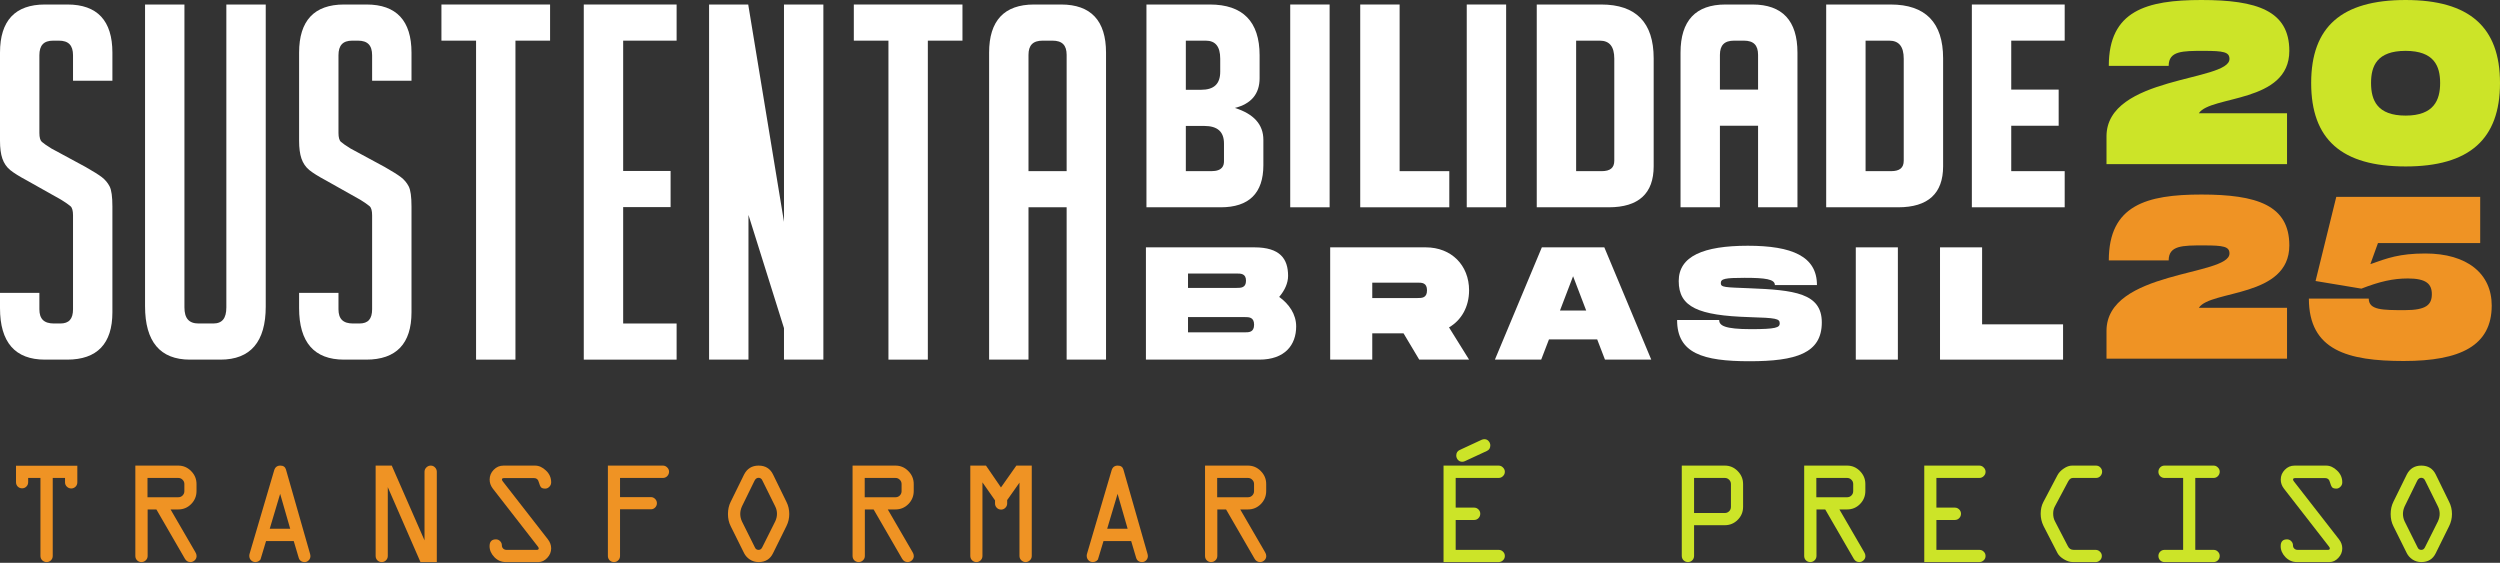 <svg width="573" height="129" viewBox="0 0 573 129" fill="none" xmlns="http://www.w3.org/2000/svg">
<rect x="0" y="0" width="573" height="129" fill="#333333" stroke="none"/>
<g clip-path="url(#clip0_6204_565)">
<path d="M503.973 25.965H524.187V37.623H482.809V31.263C482.809 17.381 510.993 18.706 510.993 13.513C510.993 11.924 509.672 11.658 505.081 11.658C500.226 11.658 497.059 11.658 497.059 15.102H483.336C483.336 2.437 491.992 6.25578e-05 504.554 6.25578e-05C517.273 6.25578e-05 524.714 2.437 524.714 11.658C524.714 23.687 506.611 21.832 503.973 25.965Z" fill="#CCE428"/>
<path d="M559.278 19.023C559.278 15.155 557.905 11.658 551.361 11.658C544.816 11.658 543.444 15.103 543.444 19.023C543.444 22.997 544.868 26.494 551.361 26.494C557.852 26.494 559.278 22.944 559.278 19.023ZM529.721 19.023C529.721 6.147 536.688 0.001 551.361 0.001C565.98 0.001 573 6.199 573 19.023C573 31.899 565.98 38.152 551.361 38.152C536.688 38.152 529.721 31.953 529.721 19.023Z" fill="#CCE428"/>
<path d="M503.973 70.553H524.187V82.211H482.809V75.852C482.809 61.97 510.993 63.294 510.993 58.101C510.993 56.511 509.672 56.246 505.081 56.246C500.226 56.246 497.059 56.246 497.059 59.69H483.336C483.336 47.026 491.992 44.588 504.554 44.588C517.273 44.588 524.714 47.026 524.714 56.246C524.714 68.275 506.611 66.42 503.973 70.553Z" fill="#EF9324"/>
<path d="M571.101 70.024C571.101 79.244 563.923 82.741 550.94 82.741C538.115 82.741 529.195 80.303 529.195 68.435H542.917C542.917 71.083 546.083 71.083 551.204 71.083C556.059 71.083 557.378 69.865 557.378 67.427C557.378 65.096 556.112 63.824 551.89 63.824C548.511 63.824 545.451 64.513 541.228 66.155L530.726 64.407L535.475 45.118H568.461V55.716H545.028L543.287 60.538C547.192 59.161 549.937 58.101 555.9 58.101C565.453 58.101 571.101 62.711 571.101 70.024Z" fill="#EF9324"/>
<path d="M51.879 70.447C51.879 72.97 50.928 74.144 48.888 74.144H45.523C43.306 74.144 42.272 72.97 42.272 70.447V1.033H33.246V70.188C33.246 78.309 36.708 82.428 43.539 82.428H50.526C57.414 82.428 60.907 78.338 60.907 70.274V1.033H51.879V70.447Z" fill="white"/>
<path d="M84.022 1.033H78.846C72.016 1.033 68.553 4.744 68.553 12.061V32.274C68.553 33.927 68.733 35.293 69.091 36.337C69.457 37.409 70.062 38.297 70.889 38.974C71.682 39.622 72.964 40.423 74.695 41.349L82.534 45.759C83.543 46.379 84.28 46.891 84.726 47.28C85.094 47.604 85.289 48.316 85.289 49.337V70.881C85.289 73.106 84.366 74.144 82.383 74.144H80.916C78.639 74.144 77.579 73.106 77.579 70.881V67.128H68.553V70.621C68.553 78.455 72.016 82.427 78.846 82.427H83.936C90.823 82.427 94.316 78.775 94.316 71.573V47.345C94.316 45.071 94.105 43.556 93.67 42.712C93.245 41.889 92.643 41.177 91.883 40.594C91.153 40.039 89.904 39.257 88.167 38.268L80.334 34.034C79.319 33.412 78.582 32.9 78.142 32.512C77.769 32.186 77.579 31.495 77.579 30.456V12.668C77.579 10.381 78.585 9.317 80.744 9.317H82.038C84.255 9.317 85.289 10.381 85.289 12.668V18.499H94.316V12.061C94.316 4.744 90.852 1.033 84.022 1.033Z" fill="white"/>
<path d="M15.469 1.033H10.293C3.464 1.033 0 4.744 0 12.061V32.274C0 33.927 0.18 35.293 0.538 36.337C0.904 37.409 1.509 38.297 2.336 38.974C3.129 39.622 4.411 40.423 6.142 41.349L13.982 45.759C14.99 46.379 15.727 46.891 16.173 47.28C16.541 47.604 16.736 48.316 16.736 49.337V70.881C16.736 73.106 15.813 74.144 13.831 74.144H12.363C10.087 74.144 9.026 73.106 9.026 70.881V67.128H0V70.621C0 78.455 3.464 82.427 10.293 82.427H15.383C22.27 82.427 25.763 78.775 25.763 71.573V47.345C25.763 45.071 25.552 43.556 25.117 42.712C24.692 41.889 24.09 41.177 23.33 40.594C22.6 40.039 21.352 39.257 19.614 38.268L11.781 34.034C10.767 33.412 10.03 32.9 9.59 32.512C9.217 32.186 9.026 31.495 9.026 30.456V12.668C9.026 10.381 10.032 9.317 12.191 9.317H13.486C15.703 9.317 16.736 10.381 16.736 12.668V18.499H25.763V12.061C25.763 4.744 22.299 1.033 15.469 1.033Z" fill="white"/>
<path d="M101.177 9.317H109.114V82.428H118.141V9.317H126.078V1.034H101.177V9.317Z" fill="white"/>
<path d="M133.802 82.428H155.079V74.145H142.83V47.468H153.699V39.185H142.83V9.317H155.079V1.034H133.802V82.428Z" fill="white"/>
<path d="M179.689 50.844L171.492 1.034H162.521V82.428H171.549V49.26L179.689 75.207V82.428H188.717V1.034H179.689V50.844Z" fill="white"/>
<path d="M195.696 9.317H203.633V82.428H212.66V9.317H220.597V1.034H195.696V9.317Z" fill="white"/>
<path d="M244.474 12.581V39.228H235.73V12.581C235.73 10.354 236.763 9.317 238.981 9.317H241.224C243.442 9.317 244.474 10.354 244.474 12.581ZM243.207 1.033H236.997C230.167 1.033 226.703 4.743 226.703 12.061V82.428H235.73V47.512H244.474V82.428H253.502V12.061C253.502 4.743 250.038 1.033 243.207 1.033Z" fill="white"/>
<path d="M279.675 16.45C279.675 19.23 278.244 20.579 275.303 20.579H271.793V9.316H276.338C278.583 9.316 279.675 10.668 279.675 13.447V16.45ZM271.793 28.864H275.993C279.051 28.864 280.537 30.185 280.537 32.907V36.918C280.537 37.91 280.236 39.229 277.631 39.229H271.793V28.864ZM283.029 24.741C286.793 23.801 288.701 21.51 288.701 17.922V12.668C288.701 4.948 284.861 1.033 277.286 1.033H262.766V47.512H279.789C286.275 47.512 289.565 44.267 289.565 37.87V32.041C289.565 28.549 287.367 26.095 283.029 24.741Z" fill="white"/>
<path d="M295.719 47.511H304.747V1.033H295.719V47.511Z" fill="white"/>
<path d="M320.792 1.034H311.764V47.512H332.179V39.229H320.792V1.034Z" fill="white"/>
<path d="M336.178 47.511H345.206V1.033H336.178V47.511Z" fill="white"/>
<path d="M361.25 9.317H366.657C368.903 9.317 369.995 10.668 369.995 13.447V36.83C369.995 38.467 369.072 39.228 367.09 39.228H361.25V9.317ZM367.003 1.034H352.223V47.511H368.728C375.558 47.511 379.022 44.356 379.022 38.13V13.36C379.022 5.181 374.978 1.034 367.003 1.034Z" fill="white"/>
<path d="M402.95 12.581V20.535H394.205V12.581C394.205 10.354 395.238 9.317 397.457 9.317H399.699C401.917 9.317 402.95 10.354 402.95 12.581ZM401.683 1.033H395.472C388.642 1.033 385.178 4.743 385.178 12.061V47.511H394.205V28.82H402.95V47.511H411.977V12.061C411.977 4.743 408.514 1.033 401.683 1.033Z" fill="white"/>
<path d="M427.59 9.317H432.997C435.243 9.317 436.335 10.668 436.335 13.447V36.83C436.335 38.467 435.412 39.228 433.429 39.228H427.59V9.317ZM433.343 1.034H418.562V47.511H435.068C441.898 47.511 445.362 44.356 445.362 38.13V13.36C445.362 5.181 441.318 1.034 433.343 1.034Z" fill="white"/>
<path d="M473.226 9.317V1.034H451.949V47.511H473.226V39.228H460.976V28.82H471.846V20.535H460.976V9.317H473.226Z" fill="white"/>
<path d="M287.438 74.423C287.438 72.674 286.251 72.674 285.287 72.674H272.292V76.173H285.287C286.251 76.173 287.438 76.173 287.438 74.423ZM272.292 65.987H283.431C284.396 65.987 285.583 65.987 285.583 64.34C285.583 62.691 284.396 62.691 283.431 62.691H272.292V65.987ZM297.083 74.818C297.083 79.046 294.524 82.427 288.625 82.427H262.645V56.692H287.511C293.41 56.692 295.229 59.339 295.229 63.237C295.229 64.891 294.449 66.582 293.188 68.053C295.451 69.67 297.083 72.023 297.083 74.818Z" fill="white"/>
<path d="M314.523 68.31H324.916C325.882 68.31 327.069 68.31 327.069 66.545C327.069 64.78 325.882 64.78 324.916 64.78H314.523V68.31ZM332.114 75.038L336.714 82.427H325.288L321.689 76.398H314.523V82.427H304.877V56.692H326.772C332.671 56.692 336.714 60.81 336.714 66.545C336.714 70.295 334.972 73.383 332.114 75.038Z" fill="white"/>
<path d="M363.556 71.178L360.55 63.31L357.545 71.178H363.556ZM366.078 77.795H355.023L353.242 82.428H342.631L353.39 56.692H367.711L378.47 82.428H367.859L366.078 77.795Z" fill="white"/>
<path d="M394.037 73.347C394.037 74.597 395.224 75.443 401.345 75.443C407.059 75.443 407.912 75.075 407.912 74.118C407.912 73.016 407.059 72.869 400.975 72.686C389.251 72.318 384.762 70.405 384.762 64.413C384.762 58.752 390.364 56.325 400.603 56.325C410.732 56.325 416.445 58.752 416.445 65.332H406.8C406.8 63.972 404.573 63.678 399.861 63.678C395.336 63.678 394.408 63.898 394.408 64.892C394.408 65.883 395.336 65.847 400.975 66.067C411.214 66.472 417.558 67.171 417.558 73.898C417.558 80.993 411.622 82.795 400.975 82.795C390.328 82.795 384.391 80.993 384.391 73.347H394.037Z" fill="white"/>
<path d="M434.992 82.428H425.347V56.692H434.992V82.428Z" fill="white"/>
<path d="M472.854 74.339V82.428H444.652V56.692H454.297V74.339H472.854Z" fill="white"/>
<path d="M3.67 110.525V106.749H17.722V110.559C17.722 110.947 17.584 111.28 17.308 111.557C17.032 111.823 16.706 111.956 16.33 111.956C15.944 111.956 15.607 111.818 15.319 111.54C15.043 111.263 14.905 110.936 14.905 110.559V109.544H12.088V127.429C12.088 127.817 11.95 128.15 11.674 128.427C11.398 128.693 11.072 128.826 10.696 128.826C10.298 128.826 9.961 128.693 9.685 128.427C9.409 128.15 9.271 127.817 9.271 127.429V109.544H6.454V110.525C6.454 110.914 6.316 111.246 6.04 111.524C5.774 111.79 5.449 111.923 5.062 111.923C4.675 111.923 4.344 111.79 4.068 111.524C3.802 111.246 3.67 110.914 3.67 110.525Z" fill="#EF9324"/>
<path d="M276.193 127.429V106.716H286.036C287.174 106.716 288.152 107.132 288.969 107.963C289.798 108.795 290.212 109.788 290.212 110.941V112.539C290.212 113.703 289.803 114.701 288.986 115.533C288.168 116.354 287.185 116.764 286.036 116.764H284.263L289.963 126.58C290.14 126.869 290.228 127.157 290.228 127.445C290.228 127.822 290.085 128.15 289.798 128.427C289.51 128.693 289.184 128.826 288.82 128.826C288.268 128.826 287.848 128.577 287.561 128.078L281.015 116.764H279.01V127.429C279.01 127.817 278.866 128.15 278.579 128.427C278.303 128.693 277.971 128.826 277.585 128.826C277.198 128.826 276.867 128.693 276.591 128.427C276.325 128.15 276.193 127.817 276.193 127.429ZM278.977 113.969H286.036C286.423 113.969 286.749 113.836 287.014 113.57C287.29 113.293 287.428 112.96 287.428 112.572V110.941C287.428 110.553 287.29 110.226 287.014 109.96C286.749 109.683 286.423 109.544 286.036 109.544H278.977V113.969Z" fill="#EF9324"/>
<path d="M249.158 126.88L254.792 107.764C255.013 107.065 255.477 106.716 256.184 106.716C256.869 106.716 257.3 107.009 257.477 107.597L263.028 127.013C263.072 127.157 263.094 127.296 263.094 127.429C263.094 127.817 262.962 128.15 262.697 128.427C262.431 128.693 262.128 128.826 261.785 128.826C261.056 128.826 260.592 128.488 260.393 127.811L259.266 124.018H252.92L251.693 128.078C251.66 128.255 251.522 128.427 251.279 128.593C251.036 128.749 250.771 128.826 250.484 128.826C250.075 128.826 249.738 128.688 249.473 128.41C249.208 128.133 249.075 127.795 249.075 127.395C249.075 127.229 249.103 127.057 249.158 126.88ZM256.151 113.187L253.765 121.19H258.454L256.151 113.187Z" fill="#EF9324"/>
<path d="M228.061 115.4V114.685L225.177 110.559V127.429C225.177 127.817 225.039 128.15 224.763 128.427C224.498 128.693 224.172 128.826 223.786 128.826C223.399 128.826 223.067 128.688 222.791 128.41C222.526 128.133 222.394 127.806 222.394 127.429V106.716H225.989L229.42 111.723L232.949 106.716H236.479V127.429C236.479 127.817 236.335 128.15 236.048 128.427C235.772 128.693 235.44 128.826 235.054 128.826C234.678 128.826 234.352 128.688 234.076 128.41C233.8 128.133 233.662 127.806 233.662 127.429V110.625L230.845 114.618V115.4C230.845 115.777 230.707 116.104 230.43 116.382C230.154 116.659 229.828 116.798 229.453 116.798C229.066 116.798 228.735 116.659 228.459 116.382C228.193 116.104 228.061 115.777 228.061 115.4Z" fill="#EF9324"/>
<path d="M195.408 127.429V106.716H205.251C206.389 106.716 207.366 107.132 208.184 107.963C209.012 108.795 209.427 109.788 209.427 110.941V112.539C209.427 113.703 209.018 114.701 208.2 115.533C207.383 116.354 206.4 116.764 205.251 116.764H203.478L209.178 126.58C209.355 126.869 209.443 127.157 209.443 127.445C209.443 127.822 209.3 128.15 209.012 128.427C208.725 128.693 208.399 128.826 208.035 128.826C207.482 128.826 207.063 128.577 206.775 128.078L200.23 116.764H198.225V127.429C198.225 127.817 198.081 128.15 197.794 128.427C197.518 128.693 197.186 128.826 196.8 128.826C196.413 128.826 196.082 128.693 195.805 128.427C195.54 128.15 195.408 127.817 195.408 127.429ZM198.192 113.969H205.251C205.638 113.969 205.963 113.836 206.229 113.57C206.505 113.293 206.643 112.96 206.643 112.572V110.941C206.643 110.553 206.505 110.226 206.229 109.96C205.963 109.683 205.638 109.544 205.251 109.544H198.192V113.969Z" fill="#EF9324"/>
<path d="M177.189 108.762L180.255 115.034C180.685 115.888 180.901 116.814 180.901 117.812C180.901 118.789 180.685 119.709 180.255 120.574L177.189 126.78C176.537 128.144 175.432 128.826 173.875 128.826C173.135 128.826 172.466 128.632 171.87 128.244C171.284 127.856 170.842 127.368 170.544 126.78L167.462 120.574C167.053 119.765 166.849 118.844 166.849 117.812C166.849 116.781 167.053 115.855 167.462 115.034L170.544 108.762C171.24 107.398 172.35 106.716 173.875 106.716C175.421 106.716 176.526 107.398 177.189 108.762ZM172.947 110.159L170.063 116.049C169.798 116.637 169.666 117.214 169.666 117.779C169.666 118.389 169.798 118.972 170.063 119.526L173.03 125.482C173.184 125.848 173.466 126.031 173.875 126.031C174.228 126.031 174.499 125.848 174.687 125.482L177.669 119.526C177.946 118.938 178.084 118.356 178.084 117.779C178.084 117.169 177.946 116.592 177.669 116.049L174.753 110.159C174.565 109.727 174.272 109.511 173.875 109.511C173.477 109.511 173.168 109.727 172.947 110.159Z" fill="#EF9324"/>
<path d="M139.328 127.429V106.716H151.955C152.32 106.716 152.64 106.854 152.916 107.132C153.204 107.409 153.347 107.736 153.347 108.113C153.347 108.501 153.209 108.84 152.933 109.128C152.657 109.405 152.331 109.544 151.955 109.544H142.112V113.936H149.171C149.558 113.936 149.884 114.075 150.149 114.352C150.425 114.618 150.563 114.945 150.563 115.334C150.563 115.722 150.425 116.054 150.149 116.332C149.884 116.598 149.558 116.731 149.171 116.731H142.112V127.429C142.112 127.817 141.974 128.15 141.698 128.427C141.433 128.693 141.107 128.826 140.72 128.826C140.333 128.826 140.002 128.693 139.726 128.427C139.461 128.15 139.328 127.817 139.328 127.429Z" fill="#EF9324"/>
<path d="M115.391 106.716H122.633C123.516 106.716 124.35 107.093 125.135 107.847C125.93 108.59 126.328 109.494 126.328 110.559C126.328 110.958 126.184 111.296 125.897 111.574C125.621 111.851 125.312 111.99 124.969 111.99C124.494 111.99 124.168 111.884 123.991 111.673C123.815 111.452 123.643 111.047 123.478 110.459C123.323 109.871 122.97 109.577 122.417 109.577H115.54C115.209 109.577 115.043 109.683 115.043 109.893C115.043 110.026 115.115 110.182 115.259 110.359L125.582 123.619C126.079 124.262 126.328 124.95 126.328 125.682C126.328 126.514 126.024 127.246 125.417 127.878C124.82 128.51 124.152 128.826 123.411 128.826H115.905C114.911 128.826 114.043 128.449 113.303 127.695C112.574 126.93 112.209 126.092 112.209 125.183C112.209 124.14 112.696 123.619 113.668 123.619C114.043 123.619 114.364 123.757 114.629 124.035C114.894 124.301 115.027 124.617 115.027 124.983C115.027 125.283 115.126 125.532 115.325 125.732C115.535 125.931 115.794 126.031 116.104 126.031H123.03C123.329 126.031 123.478 125.915 123.478 125.682C123.478 125.571 123.406 125.427 123.262 125.249L112.955 111.99C112.469 111.357 112.226 110.67 112.226 109.927C112.226 109.061 112.535 108.313 113.154 107.681C113.773 107.037 114.518 106.716 115.391 106.716Z" fill="#EF9324"/>
<path d="M100.116 108.146V128.826H96.371L88.881 111.657V127.429C88.881 127.817 88.743 128.15 88.466 128.427C88.201 128.693 87.875 128.826 87.489 128.826C87.102 128.826 86.771 128.693 86.494 128.427C86.229 128.15 86.097 127.817 86.097 127.429V106.716H89.792L97.299 123.852V108.146C97.299 107.758 97.437 107.425 97.713 107.148C98 106.86 98.337 106.716 98.724 106.716C99.11 106.716 99.436 106.854 99.701 107.132C99.978 107.409 100.116 107.747 100.116 108.146Z" fill="#EF9324"/>
<path d="M57.218 126.88L62.852 107.764C63.073 107.065 63.537 106.716 64.244 106.716C64.929 106.716 65.359 107.009 65.536 107.597L71.088 127.013C71.132 127.157 71.154 127.296 71.154 127.429C71.154 127.817 71.021 128.15 70.756 128.427C70.491 128.693 70.187 128.826 69.845 128.826C69.116 128.826 68.652 128.488 68.453 127.811L67.326 124.018H60.979L59.753 128.078C59.72 128.255 59.582 128.427 59.339 128.593C59.096 128.749 58.831 128.826 58.543 128.826C58.135 128.826 57.798 128.688 57.532 128.41C57.267 128.133 57.135 127.795 57.135 127.395C57.135 127.229 57.162 127.057 57.218 126.88ZM64.211 113.187L61.824 121.19H66.514L64.211 113.187Z" fill="#EF9324"/>
<path d="M31.021 127.429V106.716H40.865C42.002 106.716 42.98 107.132 43.798 107.963C44.626 108.795 45.041 109.788 45.041 110.941V112.539C45.041 113.703 44.632 114.701 43.814 115.533C42.997 116.354 42.014 116.764 40.865 116.764H39.092L44.792 126.58C44.969 126.869 45.057 127.157 45.057 127.445C45.057 127.822 44.913 128.15 44.626 128.427C44.339 128.693 44.013 128.826 43.648 128.826C43.096 128.826 42.676 128.577 42.389 128.078L35.844 116.764H33.839V127.429C33.839 127.817 33.695 128.15 33.408 128.427C33.132 128.693 32.8 128.826 32.413 128.826C32.027 128.826 31.695 128.693 31.419 128.427C31.154 128.15 31.021 127.817 31.021 127.429ZM33.805 113.969H40.865C41.251 113.969 41.577 113.836 41.842 113.57C42.118 113.293 42.257 112.96 42.257 112.572V110.941C42.257 110.553 42.118 110.226 41.842 109.96C41.577 109.683 41.251 109.544 40.865 109.544H33.805V113.969Z" fill="#EF9324"/>
<path d="M558.279 108.762L561.345 115.034C561.776 115.888 561.991 116.814 561.991 117.812C561.991 118.789 561.776 119.709 561.345 120.574L558.279 126.78C557.627 128.144 556.523 128.826 554.965 128.826C554.225 128.826 553.557 128.632 552.96 128.244C552.374 127.856 551.933 127.368 551.634 126.78L548.552 120.574C548.143 119.765 547.939 118.844 547.939 117.812C547.939 116.781 548.143 115.855 548.552 115.034L551.634 108.762C552.33 107.398 553.441 106.716 554.965 106.716C556.512 106.716 557.616 107.398 558.279 108.762ZM554.037 110.159L551.154 116.049C550.889 116.637 550.756 117.214 550.756 117.779C550.756 118.389 550.889 118.972 551.154 119.526L554.12 125.482C554.275 125.848 554.556 126.031 554.965 126.031C555.319 126.031 555.589 125.848 555.777 125.482L558.76 119.526C559.036 118.938 559.174 118.356 559.174 117.779C559.174 117.169 559.036 116.592 558.76 116.049L555.843 110.159C555.655 109.727 555.363 109.511 554.965 109.511C554.567 109.511 554.258 109.727 554.037 110.159Z" fill="#CCE428"/>
<path d="M525.913 106.716H533.154C534.038 106.716 534.872 107.093 535.656 107.847C536.452 108.59 536.849 109.494 536.849 110.559C536.849 110.958 536.706 111.296 536.419 111.574C536.142 111.851 535.833 111.99 535.491 111.99C535.016 111.99 534.69 111.884 534.513 111.673C534.336 111.452 534.165 111.047 533.999 110.459C533.845 109.871 533.491 109.577 532.939 109.577H526.062C525.73 109.577 525.565 109.683 525.565 109.893C525.565 110.026 525.636 110.182 525.78 110.359L536.104 123.619C536.601 124.262 536.849 124.95 536.849 125.682C536.849 126.514 536.546 127.246 535.938 127.878C535.341 128.51 534.673 128.826 533.933 128.826H526.426C525.432 128.826 524.565 128.449 523.825 127.695C523.096 126.93 522.731 126.092 522.731 125.183C522.731 124.14 523.217 123.619 524.189 123.619C524.565 123.619 524.885 123.757 525.15 124.035C525.415 124.301 525.548 124.617 525.548 124.983C525.548 125.283 525.647 125.532 525.846 125.732C526.056 125.931 526.316 126.031 526.625 126.031H533.552C533.85 126.031 533.999 125.915 533.999 125.682C533.999 125.571 533.927 125.427 533.784 125.249L523.477 111.99C522.991 111.357 522.748 110.67 522.748 109.927C522.748 109.061 523.057 108.313 523.676 107.681C524.294 107.037 525.04 106.716 525.913 106.716Z" fill="#CCE428"/>
<path d="M496.099 106.716H507.368C507.732 106.716 508.053 106.854 508.329 107.132C508.616 107.409 508.76 107.736 508.76 108.113C508.76 108.501 508.622 108.84 508.345 109.128C508.069 109.405 507.743 109.544 507.368 109.544H503.159V126.031H507.368C507.754 126.031 508.08 126.17 508.345 126.447C508.622 126.713 508.76 127.04 508.76 127.429C508.76 127.817 508.622 128.15 508.345 128.427C508.069 128.693 507.743 128.826 507.368 128.826H496.099C495.713 128.826 495.381 128.693 495.105 128.427C494.84 128.15 494.708 127.817 494.708 127.429C494.708 127.04 494.84 126.713 495.105 126.447C495.381 126.17 495.713 126.031 496.099 126.031H500.375V109.544H496.099C495.713 109.544 495.381 109.405 495.105 109.128C494.84 108.851 494.708 108.523 494.708 108.146C494.708 107.747 494.84 107.409 495.105 107.132C495.381 106.854 495.713 106.716 496.099 106.716Z" fill="#CCE428"/>
<path d="M475.295 126.031H480.316C480.703 126.031 481.034 126.17 481.31 126.447C481.598 126.713 481.741 127.04 481.741 127.429C481.741 127.817 481.598 128.15 481.31 128.427C481.034 128.693 480.703 128.826 480.316 128.826H475.113C474.45 128.826 473.765 128.615 473.058 128.194C472.351 127.773 471.859 127.301 471.583 126.78L468.368 120.541C467.938 119.643 467.722 118.722 467.722 117.779C467.722 116.737 467.927 115.833 468.335 115.067L471.583 108.895C471.893 108.318 472.373 107.814 473.025 107.381C473.677 106.937 474.306 106.716 474.914 106.716H480.416C480.802 106.716 481.128 106.854 481.393 107.132C481.669 107.409 481.807 107.736 481.807 108.113C481.807 108.501 481.669 108.84 481.393 109.128C481.128 109.405 480.802 109.544 480.416 109.544H475.113C474.671 109.544 474.312 109.805 474.036 110.326L470.954 116.115C470.71 116.57 470.589 117.108 470.589 117.729C470.589 118.384 470.722 118.96 470.987 119.46L473.936 125.149C474.212 125.737 474.665 126.031 475.295 126.031Z" fill="#CCE428"/>
<path d="M453.668 109.544H443.824V116.348H448.067C448.442 116.348 448.768 116.487 449.044 116.764C449.32 117.042 449.459 117.369 449.459 117.746C449.459 118.145 449.32 118.484 449.044 118.761C448.779 119.038 448.453 119.177 448.067 119.177H443.824V126.031H453.701C454.076 126.031 454.402 126.17 454.678 126.447C454.955 126.713 455.093 127.04 455.093 127.429C455.093 127.817 454.949 128.15 454.662 128.427C454.386 128.693 454.054 128.826 453.668 128.826H441.041V106.716H453.668C454.054 106.716 454.386 106.86 454.662 107.148C454.949 107.425 455.093 107.758 455.093 108.146C455.093 108.523 454.949 108.851 454.662 109.128C454.386 109.405 454.054 109.544 453.668 109.544Z" fill="#CCE428"/>
<path d="M413.519 127.429V106.716H423.362C424.5 106.716 425.478 107.132 426.295 107.963C427.124 108.795 427.538 109.788 427.538 110.941V112.539C427.538 113.703 427.129 114.701 426.312 115.533C425.494 116.354 424.511 116.764 423.362 116.764H421.589L427.289 126.58C427.466 126.869 427.555 127.157 427.555 127.445C427.555 127.822 427.411 128.15 427.124 128.427C426.837 128.693 426.511 128.826 426.146 128.826C425.594 128.826 425.174 128.577 424.887 128.078L418.341 116.764H416.336V127.429C416.336 127.817 416.192 128.15 415.905 128.427C415.629 128.693 415.298 128.826 414.911 128.826C414.524 128.826 414.193 128.693 413.917 128.427C413.652 128.15 413.519 127.817 413.519 127.429ZM416.303 113.969H423.362C423.749 113.969 424.075 113.836 424.34 113.57C424.616 113.293 424.754 112.96 424.754 112.572V110.941C424.754 110.553 424.616 110.226 424.34 109.96C424.075 109.683 423.749 109.544 423.362 109.544H416.303V113.969Z" fill="#CCE428"/>
<path d="M385.463 127.429V106.716H395.339C396.477 106.716 397.455 107.132 398.272 107.963C399.101 108.795 399.515 109.788 399.515 110.941V116.182C399.515 117.336 399.106 118.323 398.289 119.143C397.471 119.964 396.488 120.375 395.339 120.375H388.28V127.429C388.28 127.817 388.142 128.15 387.866 128.427C387.601 128.693 387.275 128.826 386.888 128.826C386.49 128.826 386.153 128.693 385.877 128.427C385.601 128.15 385.463 127.817 385.463 127.429ZM388.28 117.58H395.339C395.715 117.58 396.041 117.446 396.317 117.18C396.593 116.903 396.731 116.57 396.731 116.182V110.941C396.731 110.553 396.593 110.226 396.317 109.96C396.041 109.683 395.715 109.544 395.339 109.544H388.28V117.58Z" fill="#CCE428"/>
<path d="M343.485 109.544H333.642V116.348H337.884C338.26 116.348 338.586 116.487 338.862 116.764C339.138 117.042 339.276 117.369 339.276 117.746C339.276 118.145 339.138 118.483 338.862 118.761C338.597 119.038 338.271 119.177 337.884 119.177H333.642V126.031H343.519C343.894 126.031 344.22 126.17 344.496 126.447C344.772 126.713 344.911 127.04 344.911 127.429C344.911 127.817 344.767 128.15 344.48 128.427C344.204 128.693 343.872 128.826 343.485 128.826H330.858V106.716H343.485C343.872 106.716 344.204 106.86 344.48 107.148C344.767 107.425 344.911 107.758 344.911 108.146C344.911 108.523 344.767 108.851 344.48 109.128C344.204 109.405 343.872 109.544 343.485 109.544ZM339.608 100.793C339.807 100.704 340.011 100.66 340.221 100.66C340.619 100.66 340.945 100.809 341.199 101.109C341.453 101.397 341.58 101.724 341.58 102.09C341.58 102.689 341.32 103.111 340.801 103.355L335.747 105.701C335.548 105.789 335.344 105.834 335.134 105.834C334.736 105.834 334.41 105.69 334.156 105.401C333.902 105.102 333.775 104.769 333.775 104.403C333.775 103.804 334.034 103.383 334.554 103.139L339.608 100.793Z" fill="#CCE428"/>
</g>
<defs>
<clipPath id="clip0_6204_565">
<rect width="573" height="129" fill="white"/>
</clipPath>
</defs>
</svg>
